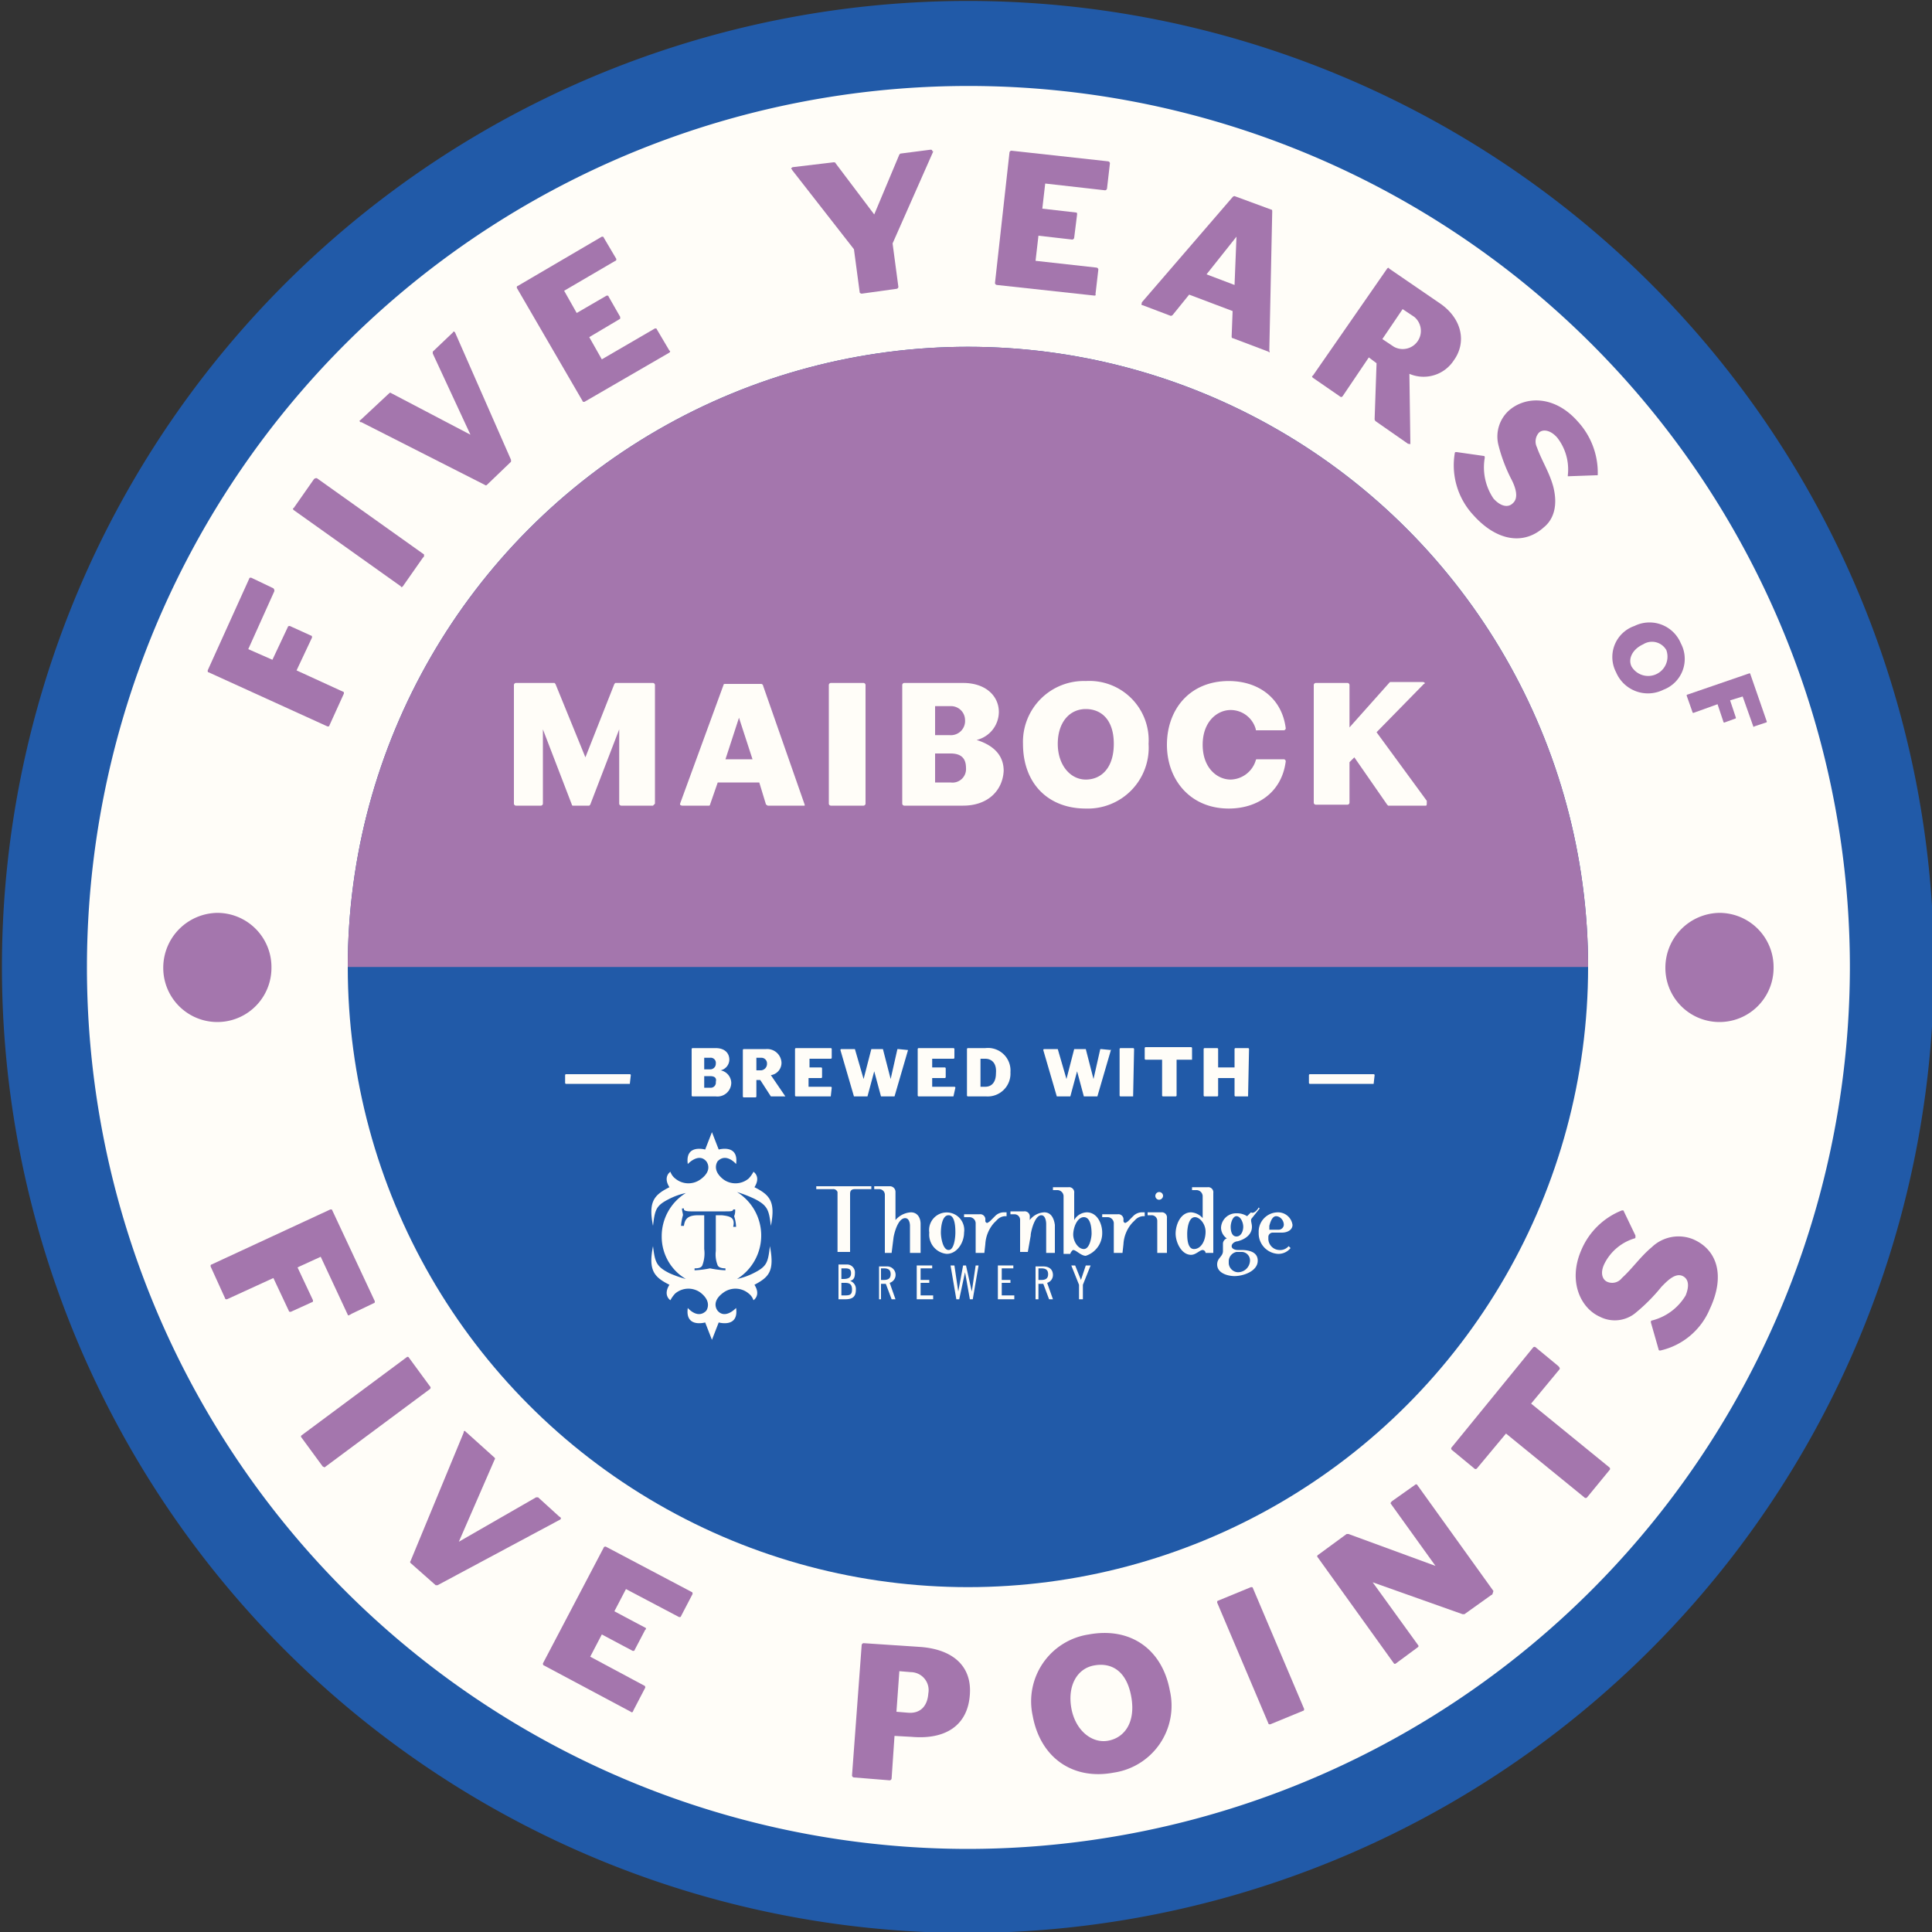 <svg id="Layer_1" data-name="Layer 1" xmlns="http://www.w3.org/2000/svg" viewBox="0 0 200 200"><rect x="0" y="0" width="200" height="200" fill="#333333" stroke="none"/><defs><style>.cls-1{fill:#215aa8;}.cls-2{fill:#fffdf8;}.cls-3{fill:#a476ad;}</style></defs><title>Maibock Website</title><path class="cls-1" d="M100.2,200.1a100,100,0,1,1,100-100A100.16,100.16,0,0,1,100.2,200.1Zm0-186.8A86.8,86.8,0,1,0,187,100.1,86.91,86.91,0,0,0,100.2,13.3Z"/><path class="cls-2" d="M100.2,191.4a91.25,91.25,0,1,1,91.3-91.2A91.39,91.39,0,0,1,100.2,191.4Z"/><path class="cls-3" d="M28.1,100.2a5.6,5.6,0,0,1-11.2,0,5.68,5.68,0,0,1,5.6-5.7A5.61,5.61,0,0,1,28.1,100.2Z"/><path class="cls-3" d="M183.6,100.2a5.6,5.6,0,0,1-11.2,0,5.68,5.68,0,0,1,5.6-5.7A5.61,5.61,0,0,1,183.6,100.2Z"/><circle class="cls-1" cx="100.2" cy="100.1" r="64.2"/><path class="cls-3" d="M36,100.1a64.2,64.2,0,0,1,128.4,0"/><path class="cls-3" d="M28.4,61.2l-2.7,6,2.5,1.1,1.6-3.4c0-.1.2-.1.2-.1l2.2,1c.1,0,.1.1.1.2l-1.6,3.4,4.8,2.2c.1,0,.1.1.1.2l-1.5,3.3c0,.1-.1.1-.2.1L21.6,69.6c-.1,0-.1-.1-.1-.2l4.3-9.5c0-.1.1-.1.2-.1l2.3,1.1A.37.37,0,0,1,28.4,61.2Z"/><path class="cls-3" d="M43.8,57.7l-2.1,3c-.1.1-.2.1-.2,0L30.4,52.8c-.1-.1-.1-.2,0-.2l2.1-3a.37.37,0,0,1,.3-.1l11.1,7.9C43.9,57.5,43.9,57.7,43.8,57.7Z"/><path class="cls-3" d="M47.1,34.4l5.8,13.2v.2l-2.5,2.4a.14.14,0,0,1-.2,0L37.4,43.7h-.1c-.1-.1-.1-.2,0-.2l3-2.8a.14.14,0,0,1,.2,0L48.7,45l-3.9-8.4v-.2l2.1-2c0-.1.1-.1.2,0Z"/><path class="cls-3" d="M69.3,36.5l-8.8,5.1c-.1,0-.2,0-.2-.1L53.5,29.8c0-.1,0-.2.1-.2l8.7-5.1c.1,0,.2,0,.2.1l1.3,2.2c0,.1,0,.2-.1.2l-5.3,3.1,1.3,2.3,3.1-1.8c.1,0,.2,0,.2.1l1.2,2.1V33L61,34.9l1.3,2.3L67.8,34c.1,0,.2,0,.2.1l1.3,2.2C69.4,36.3,69.4,36.4,69.3,36.5Z"/><path class="cls-3" d="M96.6,15.7l-4.2,9.5.6,4.5a.22.22,0,0,1-.2.2l-3.6.5a.35.35,0,0,1-.2-.1l-.6-4.5L82,17.6a.1.1,0,0,0-.1-.1.22.22,0,0,1,.2-.2l4.2-.5s.2,0,.2.1l4,5.3L93.1,16l.1-.1,3.1-.4c.1,0,.2,0,.2.1S96.6,15.6,96.6,15.7Z"/><path class="cls-3" d="M113.3,30.6l-10.1-1.1a.22.22,0,0,1-.2-.2l1.5-13.5a.22.22,0,0,1,.2-.2l10,1.1a.22.22,0,0,1,.2.2l-.3,2.6a.22.22,0,0,1-.2.2l-6.2-.7-.3,2.6,3.5.4c.1,0,.1.1.1.2l-.3,2.4a.22.22,0,0,1-.2.2l-3.5-.4-.3,2.6,6.3.7a.22.22,0,0,1,.2.2l-.3,2.6C113.5,30.5,113.4,30.6,113.3,30.6Z"/><path class="cls-3" d="M131.3,36.4,127.6,35c-.1,0-.1-.1-.1-.2l.1-2.6-4.5-1.7-1.7,2.1a.35.35,0,0,1-.2.1l-2.9-1.1c-.1,0-.2-.1-.1-.2v-.1l9.4-10.9a.31.31,0,0,1,.2-.1l3.8,1.4c.1,0,.1.1.1.2l-.3,14.3v.1C131.5,36.5,131.4,36.5,131.3,36.4ZM128,24.5l-3.1,3.9,2.9,1.1Z"/><path class="cls-3" d="M145.7,45.9l-3.3-2.3a.35.35,0,0,1-.1-.2l.2-5.8-.8-.6L139,41c-.1.1-.1.1-.2.1l-2.9-2c-.1-.1-.1-.2,0-.2l7.7-11.1c.1-.1.2-.1.2,0l5.4,3.7c2.2,1.6,2.6,4,1.3,5.8a3.73,3.73,0,0,1-4.6,1.4l.1,7.2V46C145.9,45.9,145.8,46,145.7,45.9Zm.7-13.1-1.2-.8-2.1,3.1,1.2.8a1.88,1.88,0,0,0,2.1-3.1Z"/><path class="cls-3" d="M152.5,53.3a7.57,7.57,0,0,1-1.9-6.4.1.1,0,0,1,.1-.1h.1l2.8.4c.1,0,.1.1.1.2a5.76,5.76,0,0,0,.9,4.2c.7.8,1.5,1,2,.5.7-.6.2-1.8-.1-2.4a16.57,16.57,0,0,1-1.4-3.7,3.63,3.63,0,0,1,1.1-3.5c1.7-1.5,4.7-1.6,7.1,1.1a7.83,7.83,0,0,1,2.1,5.5c0,.1,0,.1-.1.1h-.1l-2.8.1h-.1v-.1a5.35,5.35,0,0,0-1.1-3.9c-.7-.8-1.5-.9-1.9-.5a1.37,1.37,0,0,0-.2,1.5c.5,1.4,1.3,2.6,1.7,4.1.5,2,0,3.4-1,4.2C157.8,56.4,155,56.1,152.5,53.3Z"/><path class="cls-3" d="M167.3,69.6a3.4,3.4,0,0,1,1.9-4.8,3.51,3.51,0,0,1,4.8,1.8,3.41,3.41,0,0,1-1.8,4.8A3.58,3.58,0,0,1,167.3,69.6Zm5.2-2.3a1.71,1.71,0,0,0-2.4-.6c-1.1.5-1.6,1.5-1.2,2.3a2,2,0,0,0,3.6-1.7Z"/><path class="cls-3" d="M181.5,75.2l-1.1-3.1-1.3.4.6,1.8a.1.1,0,0,1-.1.1l-1.1.4a.1.1,0,0,1-.1-.1l-.6-1.8-2.5.9a.1.1,0,0,1-.1-.1l-.6-1.7a.1.1,0,0,1,.1-.1l6.4-2.2a.1.1,0,0,1,.1.1l1.7,4.9a.1.1,0,0,1-.1.1l-1.2.4C181.6,75.3,181.5,75.2,181.5,75.2Z"/><path class="cls-3" d="M36,136.1l-2.8-6-2.4,1.1,1.6,3.4c0,.1,0,.2-.1.2l-2.2,1c-.1,0-.2,0-.2-.1l-1.6-3.4-4.8,2.2c-.1,0-.2,0-.2-.1l-1.5-3.3c0-.1,0-.2.1-.2l12.3-5.7c.1,0,.2,0,.2.1l4.4,9.4c0,.1,0,.2-.1.2L36.4,136C36.1,136.2,36,136.2,36,136.1Z"/><path class="cls-3" d="M33.4,151.8l-2.2-3a.14.14,0,0,1,0-.2l10.9-8.1a.14.14,0,0,1,.2,0l2.2,3a.19.19,0,0,1,0,.3l-10.9,8.1Z"/><path class="cls-3" d="M58,157.3l-12.7,6.8h-.2l-2.6-2.3a.14.14,0,0,1,0-.2L48,148.3v-.1c.1-.1.1-.1.2,0l3,2.7a.14.14,0,0,1,0,.2l-3.7,8.5,8-4.6h.2l2.2,2c.2.1.2.2.1.3Z"/><path class="cls-3" d="M65.3,177.2l-9-4.8c-.1,0-.1-.2-.1-.2l6.3-12c0-.1.2-.1.2-.1l8.9,4.7c.1,0,.1.2.1.2l-1.2,2.3c0,.1-.1.1-.2.1l-5.5-2.9-1.2,2.3,3.2,1.7c.1,0,.1.2,0,.2l-1.1,2.1c0,.1-.1.1-.2.1l-3.2-1.7-1.2,2.3,5.6,3c.1,0,.1.2.1.2L65.6,177C65.5,177.3,65.4,177.3,65.3,177.2Z"/><path class="cls-3" d="M94.4,179.8l-1.8-.1-.3,4.4a.22.22,0,0,1-.2.2l-3.7-.3a.22.22,0,0,1-.2-.2l1-13.5a.22.22,0,0,1,.2-.2l6,.4c3.4.3,5.2,2.1,5,4.9C100.2,178.6,97.9,180.1,94.4,179.8Zm-.1-6.7-1.2-.1-.3,4.2,1.2.1c1.2.1,2-.6,2.1-2A1.86,1.86,0,0,0,94.3,173.1Z"/><path class="cls-3" d="M115.3,183.5c-4.2.8-7.6-1.5-8.4-5.9a7,7,0,0,1,5.8-8.4c4.3-.8,7.6,1.5,8.4,5.8A7,7,0,0,1,115.3,183.5Zm-2-11.1c-1.8.3-2.8,2.1-2.4,4.4s2.1,3.7,3.8,3.4,2.9-1.9,2.4-4.6S115,172.1,113.3,172.4Z"/><path class="cls-3" d="M134.9,177.1l-3.4,1.4c-.1,0-.2,0-.2-.1L126,165.9c0-.1,0-.2.1-.2l3.4-1.4c.1,0,.2,0,.2.1l5.3,12.5C135,177,135,177.1,134.9,177.1Z"/><path class="cls-3" d="M154.4,165.1l-2.8,2h-.2l-9.3-3.3,4.7,6.5a.14.14,0,0,1,0,.2l-2.3,1.7a.14.14,0,0,1-.2,0l-7.9-11a.14.14,0,0,1,0-.2l3-2.2h.2l9,3.3-4.6-6.4c-.1-.1,0-.2.1-.3l2.4-1.7a.14.14,0,0,1,.2,0l7.9,11C154.5,165,154.5,165.1,154.4,165.1Z"/><path class="cls-3" d="M161.4,141.8l-2.9,3.5,8.1,6.6a.19.19,0,0,1,0,.3l-2.3,2.8a.19.19,0,0,1-.3,0l-8.1-6.6-3,3.6a.19.19,0,0,1-.3,0l-2.3-1.9a.19.19,0,0,1,0-.3l8.4-10.3a.19.19,0,0,1,.3,0l2.3,1.9C161.5,141.6,161.5,141.7,161.4,141.8Z"/><path class="cls-3" d="M177,135.5a7.29,7.29,0,0,1-5.1,4.3h-.1a.1.1,0,0,1-.1-.1l-.8-2.8c0-.1,0-.2.1-.2a5.67,5.67,0,0,0,3.5-2.6c.4-1,.3-1.7-.3-2-.8-.4-1.7.6-2.2,1.1a18.53,18.53,0,0,1-2.8,2.8,3.39,3.39,0,0,1-3.6.3c-2-.9-3.3-3.7-1.9-6.9a7.58,7.58,0,0,1,4.2-4.1h.1a.1.1,0,0,1,.1.1l1.2,2.5v.2a.1.1,0,0,1-.1.1,5.13,5.13,0,0,0-3.1,2.6c-.5,1-.2,1.7.3,1.9a1.27,1.27,0,0,0,1.5-.4c1.1-1,1.9-2.2,3.1-3.2a4,4,0,0,1,4.3-.8C177.8,129.4,178.6,132.1,177,135.5Z"/><path class="cls-2" d="M67.6,83.4H64.3a.22.22,0,0,1-.2-.2V75.5l-3,7.8-.1.1H59.3a.1.1,0,0,1-.1-.1l-3-7.8v7.7a.22.22,0,0,1-.2.2H53.4a.22.22,0,0,1-.2-.2V70.9a.22.22,0,0,1,.2-.2h4l.1.1,3.1,7.6,3-7.6.1-.1h3.9a.22.22,0,0,1,.2.2V83.2Z"/><path class="cls-2" d="M83.1,83.4H79.5c-.1,0-.1-.1-.2-.1L78.6,81H74.3l-.8,2.3a.1.1,0,0,1-.1.1H70.6a.35.35,0,0,1-.2-.1v-.1l4.5-12.3c0-.1.1-.1.2-.1h3.7a.22.22,0,0,1,.2.2l4.3,12.3v.1Zm-6.6-9.1-1.4,4.3h2.8Z"/><path class="cls-2" d="M89.4,83.4H86a.22.22,0,0,1-.2-.2V70.9a.22.22,0,0,1,.2-.2h3.4a.22.22,0,0,1,.2.2V83.2A.22.22,0,0,1,89.4,83.4Z"/><path class="cls-2" d="M99.7,83.4H93.6a.22.22,0,0,1-.2-.2V70.9a.22.22,0,0,1,.2-.2h6.1c2.4,0,3.7,1.4,3.7,3a3,3,0,0,1-2.3,2.9c1.9.6,2.8,1.7,2.8,3.2C103.8,81.8,102.3,83.4,99.7,83.4ZM98.4,73.1H96.8v3h1.5a1.47,1.47,0,0,0,1.6-1.6A1.45,1.45,0,0,0,98.4,73.1Zm0,4.9H96.8v3h1.6a1.4,1.4,0,0,0,1.6-1.5C100,78.5,99.5,78,98.4,78Z"/><path class="cls-2" d="M112.4,83.7c-3.9,0-6.5-2.6-6.5-6.7a6.3,6.3,0,0,1,6.5-6.5,6.14,6.14,0,0,1,6.5,6.5A6.3,6.3,0,0,1,112.4,83.7Zm0-10.3c-1.7,0-2.9,1.4-2.9,3.6s1.3,3.7,2.9,3.7,2.9-1.2,2.9-3.7S114,73.4,112.4,73.4Z"/><path class="cls-2" d="M127.4,80.7a2.79,2.79,0,0,0,2.6-2,.1.1,0,0,1,.1-.1h2.8a.22.22,0,0,1,.2.2c-.4,3.2-2.9,4.9-5.9,4.9-4,0-6.4-3-6.4-6.6s2.3-6.6,6.4-6.6c3,0,5.5,1.7,5.9,4.9a.22.22,0,0,1-.2.2h-2.8c-.1,0-.1,0-.1-.1a2.7,2.7,0,0,0-2.6-2c-1.4,0-2.9,1.2-2.9,3.6S126,80.7,127.4,80.7Z"/><path class="cls-2" d="M147.6,83.4h-3.9l-.1-.1-3.4-4.9-.5.5v4.2a.22.22,0,0,1-.2.2h-3.3a.22.22,0,0,1-.2-.2V70.9a.22.22,0,0,1,.2-.2h3.3a.22.22,0,0,1,.2.2v4.4l4.1-4.6.1-.1h3.4a.35.35,0,0,1,.2.1.1.1,0,0,1-.1.1l-4.9,5,5.2,7.1V83C147.7,83.3,147.7,83.4,147.6,83.4Z"/><path class="cls-2" d="M65.2,112.2H58.6a.1.1,0,0,1-.1-.1v-.8a.1.1,0,0,1,.1-.1h6.6a.1.1,0,0,1,.1.1l-.1.9Z"/><path class="cls-2" d="M74.1,113.5H71.7a.1.1,0,0,1-.1-.1v-4.8a.1.1,0,0,1,.1-.1h2.4c.9,0,1.4.5,1.4,1.2a1.15,1.15,0,0,1-.9,1.1,1.36,1.36,0,0,1,1.1,1.3A1.43,1.43,0,0,1,74.1,113.5Zm-.6-4h-.6v1.2h.6a.58.58,0,0,0,.6-.6A.53.53,0,0,0,73.5,109.5Zm0,1.9h-.6v1.2h.6a.53.53,0,0,0,.6-.6Q74.25,111.4,73.5,111.4Z"/><path class="cls-2" d="M81.3,113.5H79.8l-1.1-1.7h-.4v1.7a.1.1,0,0,1-.1.1H77a.1.1,0,0,1-.1-.1v-4.8a.1.1,0,0,1,.1-.1h2.3a1.48,1.48,0,0,1,1.6,1.4,1.29,1.29,0,0,1-1.1,1.3l1.5,2.2Zm-2.5-4h-.5v1.3h.5a.67.67,0,0,0,.6-.7A.58.58,0,0,0,78.8,109.5Z"/><path class="cls-2" d="M86,113.5H82.4a.1.1,0,0,1-.1-.1v-4.8a.1.1,0,0,1,.1-.1H86a.1.1,0,0,1,.1.1v.9a.1.1,0,0,1-.1.1H83.8v.9H85a.1.1,0,0,1,.1.1v.9a.1.1,0,0,1-.1.1H83.7v.9H86a.1.1,0,0,1,.1.1l-.1.9Z"/><path class="cls-2" d="M94,108.7l-1.4,4.8H91.2l-.7-2.6-.7,2.6H88.4L87,108.7h0a.1.1,0,0,1,.1-.1h1.4l.9,3.1.8-3.1h1.2l.8,3.1.7-3.1H93l1,.1Z"/><path class="cls-2" d="M98.7,113.5H95.1a.1.1,0,0,1-.1-.1v-4.8a.1.1,0,0,1,.1-.1h3.6a.1.1,0,0,1,.1.1v.9a.1.1,0,0,1-.1.1H96.5v.9h1.3a.1.1,0,0,1,.1.1v.9a.1.1,0,0,1-.1.1H96.5v.9h2.3a.1.1,0,0,1,.1.1l-.2.9Z"/><path class="cls-2" d="M102.1,113.5h-1.9a.1.1,0,0,1-.1-.1v-4.8a.1.1,0,0,1,.1-.1H102a2.33,2.33,0,0,1,2.6,2.5A2.36,2.36,0,0,1,102.1,113.5Zm-.1-3.9h-.5v2.9h.5c.6,0,1.1-.4,1.1-1.4C103.2,109.9,102.5,109.6,102,109.6Z"/><path class="cls-2" d="M115,108.7l-1.4,4.8h-1.4l-.7-2.6-.7,2.6h-1.4l-1.4-4.8h0a.1.1,0,0,1,.1-.1h1.4l.9,3.1.8-3.1h1.2l.8,3.1.7-3.1h.1l1,.1c-.1-.1,0-.1,0,0Z"/><path class="cls-2" d="M117.3,113.5H116a.1.1,0,0,1-.1-.1v-4.8a.1.1,0,0,1,.1-.1h1.3a.1.1,0,0,1,.1.1l-.1,4.9Z"/><path class="cls-2" d="M123.4,109.7h-1.6v3.7a.1.1,0,0,1-.1.1h-1.3a.1.1,0,0,1-.1-.1v-3.7h-1.7a.1.1,0,0,1-.1-.1v-1.1a.1.1,0,0,1,.1-.1h4.7a.1.1,0,0,1,.1.1v1.2Z"/><path class="cls-2" d="M129.2,113.5h-1.3a.1.1,0,0,1-.1-.1v-1.8h-1.7v1.8a.1.1,0,0,1-.1.1h-1.3a.1.1,0,0,1-.1-.1v-4.8a.1.1,0,0,1,.1-.1H126a.1.1,0,0,1,.1.1v1.9h1.7v-1.9a.1.1,0,0,1,.1-.1h1.3a.1.1,0,0,1,.1.1l-.1,4.9Z"/><path class="cls-2" d="M142.2,112.2h-6.6a.1.1,0,0,1-.1-.1v-.8a.1.1,0,0,1,.1-.1h6.6a.1.1,0,0,1,.1.1l-.1.9Z"/><path class="cls-2" d="M79.7,129c-.2,1.7-.3,2.1-1.7,2.8a7,7,0,0,1-1.7.6,5.3,5.3,0,0,0,0-9,13.36,13.36,0,0,1,1.8.7c1.4.7,1.5,1.2,1.7,2.8.5-2.5-.1-3.2-1.7-4,.7-1.1-.1-1.6-.1-1.6a3,3,0,0,1-.5.7,2.12,2.12,0,0,1-2.6.1c-1.3-1-.6-1.9-.6-1.9.9-.9,1.9.3,1.9.3.3-2.1-1.8-1.5-1.8-1.5l-.7-1.8L73,119s-2.1-.6-1.8,1.5c0,0,1.1-1.2,1.9-.3,0,0,.8.9-.6,1.9a2.12,2.12,0,0,1-2.6-.1,1.48,1.48,0,0,1-.5-.7s-.8.5-.1,1.6c-1.6.8-2.2,1.5-1.7,4,.2-1.7.3-2.1,1.7-2.8a7,7,0,0,1,1.7-.6,5.25,5.25,0,0,0-2.5,4.5,5.08,5.08,0,0,0,2.5,4.4,11.5,11.5,0,0,1-1.7-.6c-1.4-.7-1.5-1.2-1.7-2.8-.5,2.5.1,3.2,1.7,4-.7,1.1.1,1.6.1,1.6a3,3,0,0,1,.5-.7,2.12,2.12,0,0,1,2.6-.1c1.3,1,.6,1.9.6,1.9-.9.9-1.9-.3-1.9-.3-.3,2.1,1.8,1.5,1.8,1.5l.7,1.8.7-1.8s2.1.6,1.8-1.5c0,0-1.1,1.2-1.9.3,0,0-.8-.9.6-1.9a2.12,2.12,0,0,1,2.6.1,1.48,1.48,0,0,1,.5.7s.8-.5.1-1.6C79.6,132.2,80.2,131.6,79.7,129Zm-5-3.2h-.6v3.7a3,3,0,0,0,.2,1.5c.1.2.4.3.8.3v.2a10,10,0,0,1-1.6-.2,10,10,0,0,1-1.6.2v-.2c.5,0,.7-.1.8-.3a3.46,3.46,0,0,0,.2-1.7v-3.5h-.6c-1,0-1.4.3-1.5,1.1h-.3a5.16,5.16,0,0,1,.2-1.1c0-.2-.1-.4-.1-.7h.2v.1c0,.1.2.2.7.2h3.6c.5,0,.8,0,.8-.2h.2a1.48,1.48,0,0,1-.1.7,4.25,4.25,0,0,1,.2,1.1h-.3C76.1,126.1,75.7,125.9,74.7,125.8Z"/><path class="cls-2" d="M86.8,134.5h.7c.8,0,1.1-.3,1.1-1a.87.87,0,0,0-.6-.9h0c.4-.1.5-.4.5-.8a.82.82,0,0,0-.8-.9h-.9v3.6Zm.3-1.7h.4c.5,0,.7.2.7.7s-.2.6-.7.6h-.4v-1.3Zm0-1.5h.4c.4,0,.6.1.6.5s-.2.6-.8.6h-.2v-1.1Z"/><path class="cls-2" d="M91.2,131.3h.3c.5,0,.7.2.7.6s-.2.6-.7.6h-.3v-1.2Zm-.4,3.2h.4v-1.6h.5l.6,1.6h.4l-.6-1.7a.87.87,0,0,0-.3-1.7H91v3.4Z"/><polygon class="cls-2" points="94.9 131 94.9 134.5 96.6 134.5 96.6 134.1 95.3 134.1 95.3 132.8 96.2 132.8 96.2 132.5 95.3 132.5 95.3 131.3 96.5 131.3 96.5 131 94.9 131"/><polygon class="cls-2" points="98.4 131 99 134.5 99.3 134.5 99.9 131.7 99.9 131.7 100.4 134.5 100.7 134.5 101.3 131 101 131 100.6 133.7 100.6 133.7 100 131 99.7 131 99.2 133.7 99.2 133.7 98.8 131 98.4 131"/><polygon class="cls-2" points="103.3 131 103.3 134.5 105 134.5 105 134.1 103.7 134.1 103.7 132.8 104.6 132.8 104.6 132.5 103.7 132.5 103.7 131.3 104.9 131.3 104.9 131 103.3 131"/><path class="cls-2" d="M107.5,131.3h.3c.5,0,.7.2.7.6s-.2.6-.7.6h-.3v-1.2Zm-.4,3.2h.4v-1.6h.5l.6,1.6h.4l-.6-1.7a.84.84,0,0,0,.6-.8c0-.6-.4-.9-1-.9h-.8v3.4Z"/><polygon class="cls-2" points="110.9 131 111.7 133 111.7 134.5 112.1 134.5 112.1 133 112.9 131 112.4 131 111.9 132.5 111.3 131 110.9 131"/><path class="cls-2" d="M95.3,129.7v-3c0-.6-.3-1.2-1-1.2a2.26,2.26,0,0,0-1.6.8v-2.9a.58.58,0,0,0-.6-.6H90.5v.3H91a.58.58,0,0,1,.6.6v6h.7l.2-1.6c.1-.6.5-2,1.2-2,.4,0,.5.5.5.8v2.8Z"/><path class="cls-2" d="M99.8,127.6a1.82,1.82,0,1,0-3.6,0,2,2,0,0,0,1.8,2.2c1.1,0,1.8-1.2,1.8-2.2Zm-.9,0c0,.4-.1,1.8-.7,1.8s-.8-1.3-.8-1.8.1-1.8.8-1.8.7,1.4.7,1.8Z"/><path class="cls-2" d="M114.1,127.6c0-.9-.5-2.1-1.6-2.1a1.56,1.56,0,0,0-1.3.8v-2.8a.53.53,0,0,0-.6-.6H109v.3h.5a.65.65,0,0,1,.6.6v6h.7c0-.1.2-.4.3-.4.3,0,.8.6,1.3.6a2.46,2.46,0,0,0,1.7-2.4Zm-1.1.1c0,.4-.2,1.6-.8,1.6s-1.1-.8-1.1-1.5.4-1.8,1.1-1.8.8,1.1.8,1.7Z"/><path class="cls-2" d="M120.4,123.8a.4.4,0,1,0-.4.4.43.43,0,0,0,.4-.4Zm.4,5.9v-3.6a.53.53,0,0,0-.6-.6h-1.4v.3h.4a.58.58,0,0,1,.6.6v3.3Z"/><path class="cls-2" d="M125.6,129.7v-6.2a.53.53,0,0,0-.6-.6h-1.6v.3h.5a.65.65,0,0,1,.6.6v2.3a1.74,1.74,0,0,0-1.2-.6c-1.1,0-1.6,1.3-1.6,2.2s.6,2.2,1.6,2.2c.5,0,.9-.5,1.2-.5a.32.32,0,0,1,.3.3Zm-.8-2.2c0,1-.5,1.8-1.2,1.8s-.7-1.2-.7-1.6.1-1.7.8-1.7c.5,0,1.1.7,1.1,1.5Z"/><path class="cls-2" d="M130.4,125.1l-.1-.1c-.1.2-.5.7-.8.5l-.4.4a1.94,1.94,0,0,0-1.1-.3,1.56,1.56,0,0,0-1.6,1.5,1.38,1.38,0,0,0,.6,1.1.6.6,0,0,0-.4.5v.8c0,.6-.6.7-.6,1.4,0,.9,1.1,1.2,1.8,1.2.9,0,2.4-.5,2.4-1.6,0-.9-.9-1.1-1.7-1.1h-.4c-.2,0-.6-.1-.6-.4s.4-.5.6-.5c.8-.2,1.5-.7,1.5-1.5,0-.4-.2-.7,0-.9l.8-1Zm-1.7,1.9c0,.4-.2,1-.7,1s-.6-.6-.6-1,.2-1.1.6-1.1.7.6.7,1.1Zm.7,3.5a1.24,1.24,0,0,1-1.3,1.2,1,1,0,0,1-.9-.9v-.3a1,1,0,0,1,.8-.9h.6a.88.88,0,0,1,.8.9Z"/><path class="cls-2" d="M133.8,126.8a1.51,1.51,0,0,0-1.5-1.3,2,2,0,0,0-2,2.1,2.12,2.12,0,0,0,2,2.2,1.61,1.61,0,0,0,1.3-.6l-.2-.2a1.16,1.16,0,0,1-1,.4,1.18,1.18,0,0,1-1.1-1.1V128a.46.46,0,0,1,.5-.4h.9c.6,0,1.1-.3,1.1-.8Zm-.9,0a.54.54,0,0,1-.5.5h-1v-.4c.1-.4.3-1,.7-1s.8.4.8.9Z"/><path class="cls-2" d="M90.2,123.1H88.5c-.4,0-.5.2-.5.5v6H86.7v-6h0v-.2a.46.46,0,0,0-.5-.3H84.5v-.3h5.7v.3Z"/><path class="cls-2" d="M104.2,125.5H104a1.28,1.28,0,0,0-1,.4l-.5.5a1.44,1.44,0,0,1-.3.2.22.22,0,0,1-.2-.2v-.1a.53.53,0,0,0-.6-.6H99.8v.3h.6a.65.65,0,0,1,.6.6v3.1h.9l.1-.9a3.6,3.6,0,0,1,.9-2.2l.3-.3a1.23,1.23,0,0,1,.8-.4h.2Z"/><path class="cls-2" d="M118.5,125.5h-.2a1.28,1.28,0,0,0-1,.4l-.5.5a1.44,1.44,0,0,1-.3.2.22.22,0,0,1-.2-.2v-.1a.53.53,0,0,0-.6-.6h-1.6v.3h.6a.65.65,0,0,1,.6.6v3.1h.9l.1-.9a3.6,3.6,0,0,1,.9-2.2l.3-.3a1.23,1.23,0,0,1,.8-.4h.2Z"/><path class="cls-2" d="M108.1,125.5a2,2,0,0,0-1.5.8V126a.53.53,0,0,0-.6-.6h-1.4v.3h.4a.58.58,0,0,1,.6.6v3.3h.8l.3-1.7v-.1c.1-.7.5-2,1.1-2,.4,0,.5.6.5.9v3h.9v-2.9C109.1,126.1,108.8,125.5,108.1,125.5Z"/></svg>